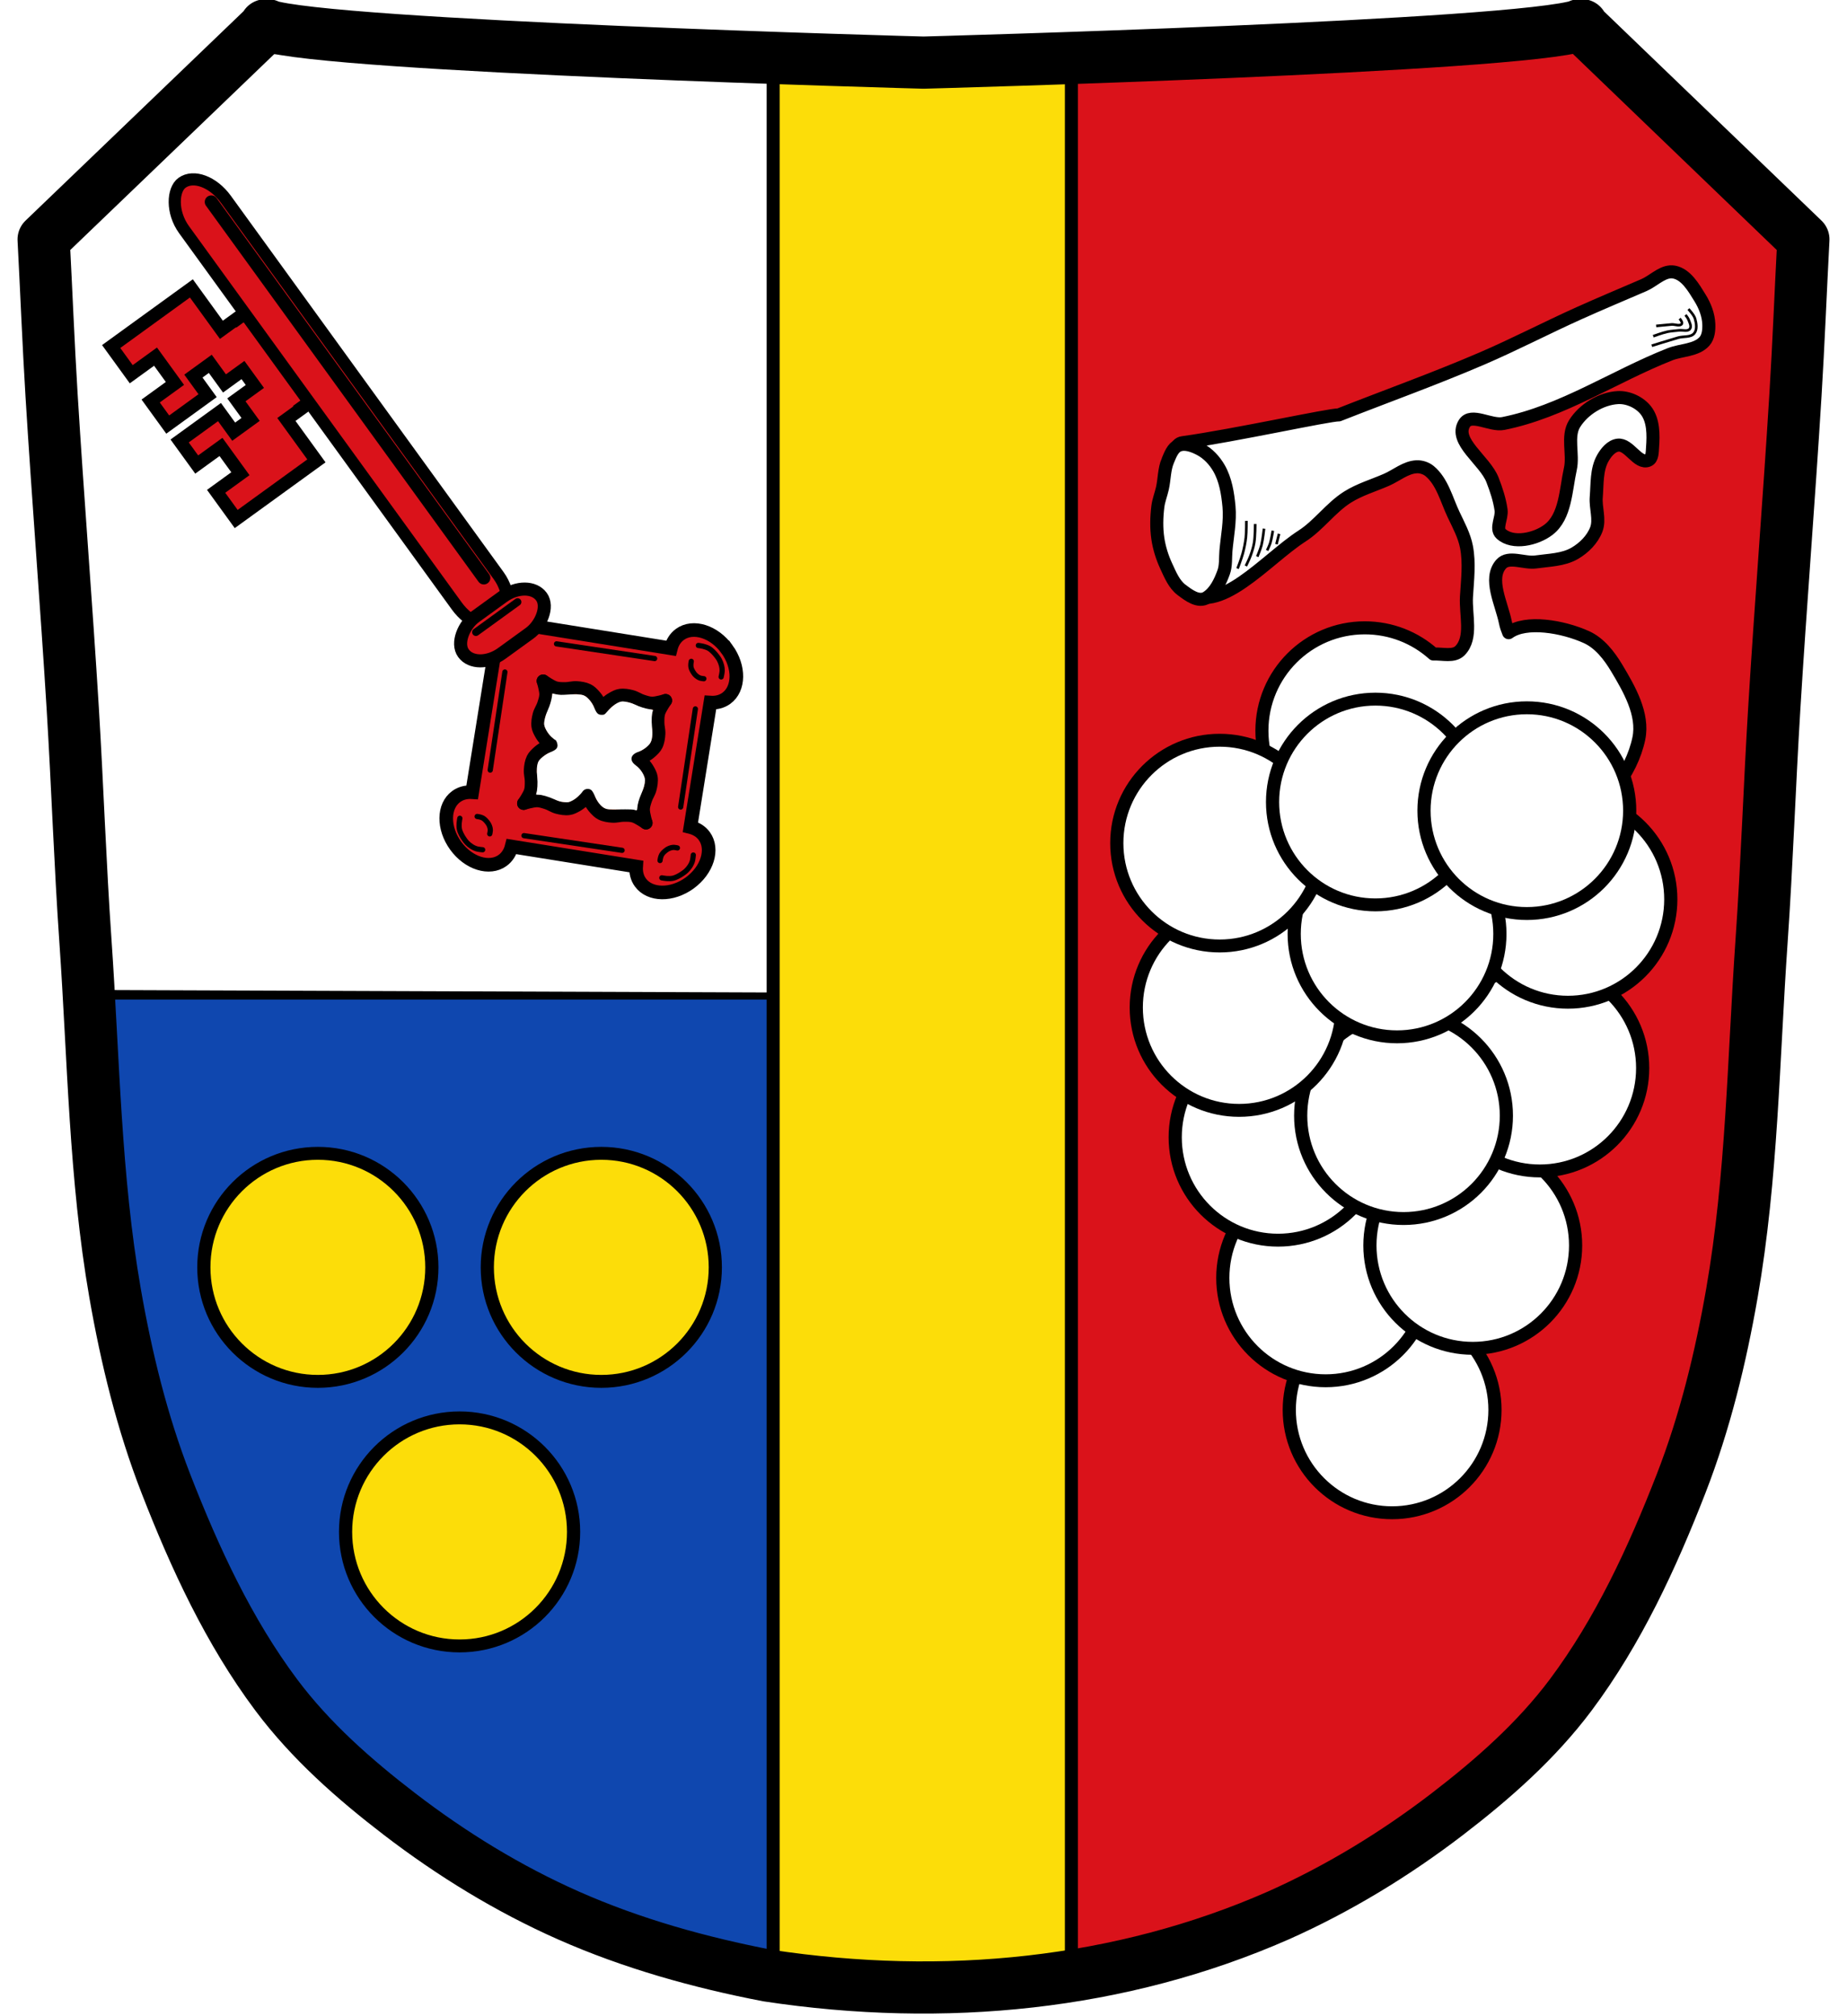 <?xml version="1.0" encoding="UTF-8" standalone="no"?>
<!-- Created with Inkscape (http://www.inkscape.org/) -->

<svg
   xmlns:dc="http://purl.org/dc/elements/1.1/"
   xmlns:cc="http://creativecommons.org/ns#"
   xmlns:rdf="http://www.w3.org/1999/02/22-rdf-syntax-ns#"
   xmlns:svg="http://www.w3.org/2000/svg"
   xmlns="http://www.w3.org/2000/svg"
   xmlns:sodipodi="http://sodipodi.sourceforge.net/DTD/sodipodi-0.dtd"
   xmlns:inkscape="http://www.inkscape.org/namespaces/inkscape"
   width="707.777"
   height="772.541"
   id="svg3151"
   version="1.1"
   inkscape:version="0.48.4 r9939"
   sodipodi:docname="Wappen von Aletshausen.svg">
  <defs
     id="defs3153">
    <inkscape:path-effect
       is_visible="true"
       id="path-effect3875"
       effect="spiro" />
    <inkscape:path-effect
       is_visible="true"
       id="path-effect3875-7"
       effect="spiro" />
    <inkscape:path-effect
       is_visible="true"
       id="path-effect3904"
       effect="spiro" />
    <filter
       inkscape:collect="always"
       id="filter5785"
       color-interpolation-filters="sRGB">
      <feGaussianBlur
         inkscape:collect="always"
         stdDeviation="0.472"
         id="feGaussianBlur5787" />
    </filter>
  </defs>
  <sodipodi:namedview
     id="base"
     pagecolor="#ffffff"
     bordercolor="#666666"
     borderopacity="1.0"
     inkscape:pageopacity="0.0"
     inkscape:pageshadow="2"
     inkscape:zoom="0.68391168"
     inkscape:cx="347.17186"
     inkscape:cy="386.01476"
     inkscape:document-units="px"
     inkscape:current-layer="layer1"
     showgrid="false"
     inkscape:window-width="1366"
     inkscape:window-height="745"
     inkscape:window-x="-8"
     inkscape:window-y="-8"
     inkscape:window-maximized="1"
     fit-margin-top="0"
     fit-margin-left="0"
     fit-margin-right="0"
     fit-margin-bottom="0"
     inkscape:snap-midpoints="true"
     inkscape:snap-smooth-nodes="true"
     inkscape:object-nodes="true" />
  <g
     inkscape:label="Ebene 1"
     inkscape:groupmode="layer"
     id="layer1"
     transform="translate(-18.159,-82.148)">
    <path
       style="fill:#da121a;fill-opacity:1;stroke:#000000;stroke-width:1px;stroke-linecap:butt;stroke-linejoin:miter;stroke-opacity:1"
       d="m 98.71,109.57 525.168,-17.766 85.344,82.094 -8.43,175.771 -10.047,170.801 -18.085,111.188 -30.141,72.339 -46.217,57.603 -77.028,52.245 -83.726,27.462 -81.716,4.019 L 274.794,828.581 213.172,803.798 153.56,763.61 108.013,712.035 77.871,632.998 56.438,531.857 49.74,416.65 37.683,204.321 z"
       id="path3067"
       inkscape:connector-curvature="0"
       sodipodi:nodetypes="cccccccccccccccccccc" />
    <path
       style="fill:#0f47af;fill-opacity:1;stroke:#000000;stroke-width:1px;stroke-linecap:butt;stroke-linejoin:miter;stroke-opacity:1"
       d="m 48.707,463.337 28.412,0.487 257.333,0.325 -9.741,375.852 -38.803,-8.93 -46.921,-10.878 L 193.203,795.679 170.635,775.059 136.378,750.544 106.505,703.948 92.38,680.569 72.897,622.608 62.182,571.953 56.5,543.866 52.116,478.112 49.518,463.175 z"
       id="path4246"
       inkscape:connector-curvature="0" />
    <path
       style="fill:none;stroke:#000000;stroke-width:5;stroke-linecap:butt;stroke-linejoin:round;stroke-miterlimit:4;stroke-opacity:1;stroke-dasharray:none"
       d="m 48.253,462.737 338.779,0"
       id="path4242"
       inkscape:connector-curvature="0" />
    <path
       style="fill:#ffffff;stroke:#000000;stroke-width:1px;stroke-linecap:butt;stroke-linejoin:miter;stroke-opacity:1"
       d="m 108.03,102.142 264.035,4.006 -12.935,358.164 -44.81,-1.299 -263.34,-0.974 c 0,0 -0.974,-53.902 -0.974,-55.525 0,-1.624 -7.144,-92.867 -7.144,-92.867 L 36.368,230.52 34.878,173.898 z"
       id="path4244"
       inkscape:connector-curvature="0"
       sodipodi:nodetypes="cccccscccc" />
    <rect
       style="fill:#fcdd09;fill-opacity:1;fill-rule:nonzero;stroke:#000000;stroke-width:5;stroke-linecap:round;stroke-linejoin:round;stroke-miterlimit:4;stroke-opacity:1;stroke-dasharray:none;stroke-dashoffset:0"
       id="rect3470"
       width="114.29"
       height="735.14"
       x="314.436"
       y="108.515" />
    <path
       style="fill:none;stroke:#000000;stroke-width:20;stroke-linecap:butt;stroke-linejoin:round;stroke-miterlimit:4;stroke-opacity:1;stroke-dasharray:none"
       d="M 605.719,9.656 C 582.487,17.839 353.906,24 353.906,24 c 0,0 -228.327,-6.147 -251.75,-14.312 -1.655,0.001 1.647,-0.002 0,0 L 16.719,91.75 c 1.041,19.849 1.82,39.722 3.031,59.562 2.447,40.073 5.678,80.115 8.125,120.188 1.817,29.76 2.81,59.568 4.875,89.312 3.123,44.979 3.61,90.362 11.344,134.781 4.324,24.836 10.361,49.568 19.5,73.062 11.034,28.365 24.054,56.563 42.281,80.938 13.142,17.574 29.928,32.367 47.344,45.719 19.939,15.286 41.651,28.612 64.625,38.781 24.301,10.757 50.247,18.008 76.344,23.031 67.74,10.266 135.409,3.457 195.719,-23.063 22.947,-10.229 44.717,-23.495 64.656,-38.781 17.415,-13.351 34.202,-28.145 47.344,-45.719 18.227,-24.374 31.247,-52.572 42.281,-80.938 9.139,-23.495 15.176,-48.258 19.5,-73.094 7.733,-44.419 8.221,-89.802 11.344,-134.781 2.065,-29.744 3.058,-59.552 4.875,-89.312 2.447,-40.073 5.678,-80.083 8.125,-120.156 1.211,-19.83 1.991,-39.692 3.031,-59.531 L 605.719,9.656 c -1.611,-0.002 1.616,0.002 0,0 z"
       transform="translate(18.159,82.148)"
       id="path3873"
       inkscape:connector-curvature="0"
       sodipodi:nodetypes="cccccssssssssccsssssssccc" />
    <path
       id="path4248-7"
       transform="matrix(0.991,0,0,0.971,844.121,129.848)"
       style="fill:#fcdd09;fill-opacity:1;fill-rule:nonzero;stroke:#000000;stroke-width:5.099;stroke-linecap:round;stroke-linejoin:round;stroke-miterlimit:4;stroke-dashoffset:0;stroke-opacity:1"
       d="m -611.668,555.497 c 0,24.854 -19.737,45.003 -44.084,45.003 -24.347,0 -44.084,-20.148 -44.084,-45.003 0,-24.854 19.737,-45.003 44.084,-45.003 24.347,0 44.084,20.148 44.084,45.003 z m 54.804,-104.419 c 0,24.854 -19.737,45.003 -44.084,45.003 -24.347,0 -44.084,-20.148 -44.084,-45.003 0,-24.854 19.737,-45.003 44.084,-45.003 24.347,0 44.084,20.148 44.084,45.003 z m -109.608,0 c 0,24.854 -19.737,45.003 -44.084,45.003 -24.347,0 -44.084,-20.148 -44.084,-45.003 0,-24.854 19.737,-45.003 44.084,-45.003 24.347,0 44.084,20.148 44.084,45.003 z" />
    <path
       inkscape:connector-curvature="0"
       style="fill:#da121a;fill-opacity:1;stroke:#000000;stroke-width:5.218;stroke-miterlimit:4;stroke-opacity:1;stroke-dasharray:none"
       d="m 296.72,330.921 c -4.904,-6.766 -12.972,-9.302 -18.005,-5.654 -1.767,1.281 -2.92,3.152 -3.468,5.335 L 209.639,320.066 199.107,385.756 c -2.229,-0.148 -4.361,0.368 -6.117,1.641 -5.034,3.648 -5.116,12.091 -0.212,18.857 4.904,6.766 12.94,9.297 17.973,5.649 1.764,-1.279 2.918,-3.156 3.468,-5.335 l 47.717,7.648 c -0.148,2.229 0.336,4.357 1.609,6.112 3.648,5.034 12.104,5.135 18.871,0.231 6.766,-4.904 9.284,-12.958 5.635,-17.992 -1.277,-1.763 -3.146,-2.899 -5.321,-3.45 l 7.648,-47.717 c 2.227,0.147 4.345,-0.356 6.099,-1.627 5.034,-3.648 5.148,-12.086 0.244,-18.852 z"
       id="rect3962" />
    <path
       style="fill:#da121a;fill-opacity:1;stroke:#000000;stroke-width:5;stroke-linecap:round;stroke-miterlimit:4;stroke-opacity:1;stroke-dasharray:none"
       d="m 114.925,200.125 -5.678,4.115 -0.107,-0.148 -6.14,4.45 -11.501,-15.869 -30.739,22.278 7.694,10.616 9.303,-6.742 7.44,10.265 -9.303,6.742 6.541,9.026 15.277,-11.072 -5.442,-7.509 6.473,-4.692 5.442,7.509 7.084,-5.134 4.558,6.288 -7.084,5.134 5.442,7.509 -6.473,4.692 -5.442,-7.509 -15.277,11.072 6.541,9.026 9.303,-6.742 7.44,10.265 -9.303,6.742 7.694,10.616 30.739,-22.278 -11.501,-15.869 6.14,-4.45 -0.134,-0.185 5.678,-4.115 -24.664,-34.031 z"
       id="rect4140"
       inkscape:connector-curvature="0" />
    <rect
       rx="14.981"
       style="fill:#da121a;fill-opacity:1;stroke:#000000;stroke-width:4.656;stroke-miterlimit:4;stroke-opacity:1;stroke-dasharray:none"
       id="rect3954"
       width="208.028"
       height="19.811"
       x="174.776"
       y="8.225"
       ry="14.981"
       transform="matrix(0.587,0.81,-0.81,0.587,0,0)" />
    <rect
       rx="11.865"
       style="fill:#da121a;fill-opacity:1;stroke:#000000;stroke-width:5;stroke-miterlimit:4;stroke-opacity:1;stroke-dasharray:none"
       id="rect3956"
       width="17.345"
       height="36.905"
       x="375.297"
       y="-0.322"
       ry="11.865"
       transform="matrix(0.587,0.81,-0.81,0.587,0,0)" />
    <path
       style="fill:#c73e12;fill-opacity:1;stroke:#000000;stroke-width:1px;stroke-linecap:butt;stroke-linejoin:miter;stroke-opacity:1"
       d="m 269.892,351.494 -4.305,-0.491 -3.014,-1.201 -5.298,-1.238 -3.71,1.109 -3.207,1.647 -1.581,1.71 -1.218,-2.615 -2.106,-1.972 -2.394,-2.214 -4.729,-0.297 -3.292,0.129 -3.251,-0.126 -3.8,-1.195 -0.585,4.486 -1.565,4.068 -1.267,2.611 -0.544,4.231 1.318,3.22 3.561,3.512 -0.89,1.886 -2.891,1.305 -2.428,2.099 -1.175,3.673 -0.202,4.547 0.007,4.057 -1.828,4.484 2.639,0.683 3.601,-0.014 4.566,1.317 3.343,1.188 3.634,0.187 c 0,0 2.059,-1.83 2.502,-2.152 0.444,-0.322 3.329,-2.413 3.329,-2.413 l 1.749,2.569 2.992,2.571 4.142,1.512 5.971,0.299 3.647,0.517 3.491,1.081 -0.121,-3.749 1.965,-6.163 0.713,-4.466 -1.002,-3.562 -2.178,-3.161 -1.744,-1.783 4.095,-2.291 3.609,-4.985 0.138,-6.193 1.028,-8.079 z"
       id="path4295"
       inkscape:connector-curvature="0" />
    <path
       style="fill:#c73e12;fill-opacity:1;stroke:#000000;stroke-width:5;stroke-linecap:round;stroke-linejoin:miter;stroke-miterlimit:4;stroke-opacity:1;stroke-dasharray:none"
       d="m 273.202,350.618 c 0,0 -3.423,1.049 -5.184,1.023 -1.308,-0.02 -2.581,-0.471 -3.824,-0.875 -1.364,-0.443 -2.569,-1.332 -3.959,-1.689 -1.435,-0.368 -2.955,-0.65 -4.422,-0.441 -1.004,0.143 -1.936,0.644 -2.824,1.135 -0.861,0.476 -1.67,1.062 -2.391,1.733 -0.743,0.691 -1.957,2.33 -1.957,2.33"
       id="path4022"
       inkscape:connector-curvature="0"
       sodipodi:nodetypes="caaaaaac" />
    <path
       style="fill:#c73e12;fill-opacity:1;stroke:#000000;stroke-width:5;stroke-linecap:round;stroke-linejoin:miter;stroke-miterlimit:4;stroke-opacity:1;stroke-dasharray:none"
       d="m 273.202,350.618 c 0,0 -2.062,2.926 -2.585,4.608 -0.388,1.249 -0.356,2.599 -0.359,3.907 -0.004,1.435 0.466,2.856 0.373,4.288 -0.096,1.478 -0.302,3.011 -0.957,4.34 -0.448,0.91 -1.215,1.639 -1.957,2.33 -0.72,0.671 -1.529,1.257 -2.391,1.733 -0.888,0.49 -2.824,1.135 -2.824,1.135"
       id="path4022-4"
       inkscape:connector-curvature="0"
       sodipodi:nodetypes="caaaaaac" />
    <path
       style="fill:#c73e12;fill-opacity:1;stroke:#000000;stroke-width:5;stroke-linecap:round;stroke-linejoin:miter;stroke-miterlimit:4;stroke-opacity:1;stroke-dasharray:none"
       d="m 226.301,343.133 c 0,0 1.049,3.423 1.023,5.184 -0.02,1.308 -0.471,2.581 -0.875,3.824 -0.443,1.364 -1.332,2.569 -1.689,3.959 -0.368,1.435 -0.65,2.955 -0.441,4.422 0.143,1.004 0.644,1.936 1.135,2.824 0.476,0.861 1.062,1.67 1.733,2.391 0.691,0.743 2.33,1.957 2.33,1.957"
       id="path4022-9"
       inkscape:connector-curvature="0"
       sodipodi:nodetypes="caaaaaac" />
    <path
       style="fill:#c73e12;fill-opacity:1;stroke:#000000;stroke-width:5;stroke-linecap:round;stroke-linejoin:miter;stroke-miterlimit:4;stroke-opacity:1;stroke-dasharray:none"
       d="m 226.301,343.133 c 0,0 2.926,2.062 4.608,2.585 1.249,0.388 2.599,0.356 3.907,0.359 1.435,0.004 2.856,-0.466 4.288,-0.373 1.478,0.096 3.011,0.302 4.34,0.957 0.91,0.448 1.639,1.215 2.33,1.957 0.671,0.72 1.257,1.529 1.733,2.391 0.49,0.888 1.135,2.824 1.135,2.824"
       id="path4022-4-4"
       inkscape:connector-curvature="0"
       sodipodi:nodetypes="caaaaaac" />
    <path
       style="fill:#c73e12;fill-opacity:1;stroke:#000000;stroke-width:5;stroke-linecap:round;stroke-linejoin:miter;stroke-miterlimit:4;stroke-opacity:1;stroke-dasharray:none"
       d="m 218.816,390.034 c 0,0 3.423,-1.049 5.184,-1.023 1.308,0.02 2.581,0.471 3.824,0.875 1.364,0.443 2.569,1.332 3.959,1.689 1.435,0.368 2.955,0.65 4.422,0.441 1.004,-0.143 1.936,-0.644 2.824,-1.135 0.861,-0.476 1.67,-1.062 2.391,-1.733 0.742,-0.691 1.957,-2.33 1.957,-2.33"
       id="path4022-8"
       inkscape:connector-curvature="0"
       sodipodi:nodetypes="caaaaaac" />
    <path
       style="fill:#c73e12;fill-opacity:1;stroke:#000000;stroke-width:5;stroke-linecap:round;stroke-linejoin:miter;stroke-miterlimit:4;stroke-opacity:1;stroke-dasharray:none"
       d="m 218.816,390.034 c 0,0 2.062,-2.926 2.585,-4.608 0.388,-1.249 0.356,-2.599 0.359,-3.907 0.004,-1.435 -0.466,-2.856 -0.373,-4.288 0.096,-1.478 0.302,-3.011 0.957,-4.34 0.448,-0.91 1.215,-1.639 1.957,-2.33 0.72,-0.671 1.529,-1.257 2.391,-1.733 0.888,-0.49 2.824,-1.135 2.824,-1.135"
       id="path4022-4-8"
       inkscape:connector-curvature="0"
       sodipodi:nodetypes="caaaaaac" />
    <path
       style="fill:#c73e12;fill-opacity:1;stroke:#000000;stroke-width:5;stroke-linecap:round;stroke-linejoin:miter;stroke-miterlimit:4;stroke-opacity:1;stroke-dasharray:none"
       d="m 265.717,397.519 c 0,0 -1.049,-3.423 -1.023,-5.184 0.02,-1.308 0.471,-2.581 0.875,-3.824 0.443,-1.364 1.332,-2.569 1.689,-3.959 0.368,-1.435 0.65,-2.955 0.441,-4.422 -0.143,-1.004 -0.644,-1.936 -1.135,-2.824 -0.476,-0.861 -1.062,-1.67 -1.733,-2.391 -0.691,-0.743 -2.33,-1.957 -2.33,-1.957"
       id="path4022-9-4"
       inkscape:connector-curvature="0"
       sodipodi:nodetypes="caaaaaac" />
    <path
       style="fill:#c73e12;fill-opacity:1;stroke:#000000;stroke-width:5;stroke-linecap:round;stroke-linejoin:miter;stroke-miterlimit:4;stroke-opacity:1;stroke-dasharray:none"
       d="m 265.717,397.519 c 0,0 -2.926,-2.062 -4.608,-2.585 -1.249,-0.388 -2.599,-0.356 -3.907,-0.359 -1.435,-0.004 -2.856,0.466 -4.288,0.373 -1.478,-0.096 -3.011,-0.302 -4.34,-0.957 -0.91,-0.448 -1.639,-1.215 -2.33,-1.957 -0.671,-0.72 -1.257,-1.529 -1.733,-2.391 -0.49,-0.888 -1.135,-2.824 -1.135,-2.824"
       id="path4022-4-4-5"
       inkscape:connector-curvature="0"
       sodipodi:nodetypes="caaaaaac" />
    <path
       style="fill:#ee1a08;fill-opacity:1;stroke:#000000;stroke-width:5;stroke-linecap:round;stroke-linejoin:miter;stroke-miterlimit:4;stroke-opacity:1;stroke-dasharray:none"
       d="M 99.119,159.531 203.561,303.637"
       id="path4297"
       inkscape:connector-curvature="0" />
    <path
       style="fill:none;stroke:#000000;stroke-width:3.973;stroke-linecap:round;stroke-linejoin:miter;stroke-miterlimit:4;stroke-opacity:1;stroke-dasharray:none;filter:url(#filter5785)"
       d="m -386.352,293.123 0,26.974"
       id="path5735"
       inkscape:connector-curvature="0"
       transform="matrix(0.429,0.592,-0.592,0.429,555.772,415.834)" />
    <path
       style="fill:none;stroke:#000000;stroke-width:2;stroke-linecap:round;stroke-linejoin:miter;stroke-miterlimit:4;stroke-opacity:1;stroke-dasharray:none"
       d="m 211.637,339.682 -5.626,37.596"
       id="path5791"
       inkscape:connector-curvature="0" />
    <path
       style="fill:none;stroke:#000000;stroke-width:2;stroke-linecap:round;stroke-linejoin:miter;stroke-miterlimit:4;stroke-opacity:1;stroke-dasharray:none"
       d="M 284.622,353.833 278.997,391.429"
       id="path5791-7"
       inkscape:connector-curvature="0" />
    <path
       style="fill:none;stroke:#000000;stroke-width:2;stroke-linecap:round;stroke-linejoin:miter;stroke-miterlimit:4;stroke-opacity:1;stroke-dasharray:none"
       d="m 269.018,334.526 -37.596,-5.626"
       id="path5791-1"
       inkscape:connector-curvature="0" />
    <path
       style="fill:none;stroke:#000000;stroke-width:2;stroke-linecap:round;stroke-linejoin:miter;stroke-miterlimit:4;stroke-opacity:1;stroke-dasharray:none"
       d="m 256.541,408.026 -37.596,-5.626"
       id="path5791-1-1"
       inkscape:connector-curvature="0" />
    <path
       style="fill:none;stroke:#000000;stroke-width:2;stroke-linecap:round;stroke-linejoin:miter;stroke-miterlimit:4;stroke-opacity:1;stroke-dasharray:none"
       d="m 283.834,409.827 c 0,0 -0.135,1.614 -0.37,2.383 -0.195,0.638 -0.494,1.249 -0.851,1.813 -0.425,0.671 -0.946,1.286 -1.516,1.839 -0.404,0.392 -0.871,0.717 -1.336,1.035 -0.604,0.413 -1.224,0.811 -1.883,1.127 -0.619,0.297 -1.258,0.581 -1.931,0.716 -0.761,0.152 -1.552,0.131 -2.327,0.091 -0.621,-0.032 -1.845,-0.264 -1.845,-0.264"
       id="path5867"
       inkscape:connector-curvature="0"
       sodipodi:nodetypes="caaaaaaac" />
    <path
       style="fill:none;stroke:#000000;stroke-width:2;stroke-linecap:round;stroke-linejoin:miter;stroke-miterlimit:4;stroke-opacity:1;stroke-dasharray:none"
       d="m 277.746,407.109 c 0,0 -0.87,-0.206 -1.314,-0.215 -0.369,-0.007 -0.74,0.045 -1.098,0.135 -0.425,0.107 -0.837,0.275 -1.226,0.479 -0.275,0.145 -0.526,0.334 -0.773,0.523 -0.32,0.246 -0.636,0.503 -0.915,0.795 -0.262,0.274 -0.521,0.56 -0.708,0.89 -0.211,0.373 -0.336,0.792 -0.448,1.206 -0.09,0.331 -0.179,1.014 -0.179,1.014"
       id="path5867-5"
       inkscape:connector-curvature="0"
       sodipodi:nodetypes="caaaaaaac" />
    <path
       style="fill:none;stroke:#000000;stroke-width:2;stroke-linecap:round;stroke-linejoin:miter;stroke-miterlimit:4;stroke-opacity:1;stroke-dasharray:none"
       d="m 203.112,407.808 c 0,0 -1.614,-0.135 -2.383,-0.37 -0.638,-0.195 -1.249,-0.494 -1.813,-0.851 -0.671,-0.425 -1.286,-0.946 -1.839,-1.516 -0.392,-0.404 -0.717,-0.871 -1.035,-1.336 -0.413,-0.604 -0.811,-1.224 -1.127,-1.883 -0.297,-0.619 -0.581,-1.258 -0.716,-1.931 -0.152,-0.761 -0.131,-1.552 -0.091,-2.327 0.032,-0.621 0.264,-1.845 0.264,-1.845"
       id="path5867-7"
       inkscape:connector-curvature="0"
       sodipodi:nodetypes="caaaaaaac" />
    <path
       style="fill:none;stroke:#000000;stroke-width:2;stroke-linecap:round;stroke-linejoin:miter;stroke-miterlimit:4;stroke-opacity:1;stroke-dasharray:none"
       d="m 205.831,401.72 c 0,0 0.206,-0.87 0.215,-1.314 0.007,-0.369 -0.045,-0.74 -0.135,-1.098 -0.107,-0.425 -0.275,-0.837 -0.479,-1.226 -0.145,-0.275 -0.334,-0.526 -0.523,-0.773 -0.246,-0.32 -0.503,-0.636 -0.795,-0.915 -0.274,-0.262 -0.56,-0.521 -0.89,-0.708 -0.373,-0.211 -0.792,-0.336 -1.206,-0.448 -0.331,-0.09 -1.014,-0.179 -1.014,-0.179"
       id="path5867-5-6"
       inkscape:connector-curvature="0"
       sodipodi:nodetypes="caaaaaaac" />
    <path
       style="fill:none;stroke:#000000;stroke-width:2;stroke-linecap:round;stroke-linejoin:miter;stroke-miterlimit:4;stroke-opacity:1;stroke-dasharray:none"
       d="m 294.508,341.568 c 0,0 0.374,-1.576 0.39,-2.38 0.013,-0.667 -0.081,-1.341 -0.244,-1.988 -0.195,-0.77 -0.498,-1.516 -0.868,-2.22 -0.262,-0.499 -0.604,-0.953 -0.947,-1.399 -0.446,-0.58 -0.91,-1.151 -1.439,-1.657 -0.496,-0.475 -1.014,-0.944 -1.612,-1.281 -0.676,-0.381 -1.434,-0.608 -2.183,-0.811 -0.6,-0.163 -1.836,-0.323 -1.836,-0.323"
       id="path5867-7-4"
       inkscape:connector-curvature="0"
       sodipodi:nodetypes="caaaaaaac" />
    <path
       style="fill:none;stroke:#000000;stroke-width:2;stroke-linecap:round;stroke-linejoin:miter;stroke-miterlimit:4;stroke-opacity:1;stroke-dasharray:none"
       d="m 287.876,342.257 c 0,0 -0.891,-0.075 -1.316,-0.204 -0.353,-0.108 -0.69,-0.273 -1.001,-0.47 -0.371,-0.235 -0.71,-0.522 -1.016,-0.837 -0.217,-0.223 -0.396,-0.481 -0.572,-0.738 -0.228,-0.334 -0.448,-0.676 -0.622,-1.04 -0.164,-0.342 -0.321,-0.695 -0.395,-1.066 -0.084,-0.42 -0.072,-0.857 -0.05,-1.285 0.018,-0.343 0.146,-1.019 0.146,-1.019"
       id="path5867-5-6-2"
       inkscape:connector-curvature="0"
       sodipodi:nodetypes="caaaaaaac" />
    <path
       style="fill:#ffffff;fill-opacity:1;fill-rule:nonzero;stroke:none"
       d="m 261.193,392.502 c -0.369,-0.117 -1.928,-0.193 -3.464,-0.171 -6.49,0.096 -6.797,0.078 -7.908,-0.46 -1.386,-0.671 -2.813,-2.458 -3.705,-4.64 -0.399,-0.976 -0.975,-1.963 -1.31,-2.244 -0.993,-0.833 -2.628,-0.601 -3.383,0.481 -0.917,1.315 -2.61,2.82 -3.92,3.484 -1.361,0.691 -1.551,0.728 -3.113,0.61 -1.29,-0.098 -2.119,-0.331 -3.686,-1.036 -2.42,-1.089 -4.899,-1.808 -6.239,-1.808 -0.836,0 -0.957,-0.056 -0.83,-0.387 0.474,-1.236 0.636,-4.024 0.378,-6.513 -0.267,-2.569 -0.154,-4.252 0.375,-5.627 0.431,-1.121 2.772,-2.997 4.714,-3.78 2.029,-0.818 2.702,-1.47 2.702,-2.62 0,-0.803 -0.542,-2.082 -0.882,-2.082 -0.11,0 -0.747,-0.5 -1.416,-1.112 -1.476,-1.349 -2.844,-3.79 -2.839,-5.067 0.005,-1.31 0.556,-3.358 1.403,-5.219 0.801,-1.761 1.375,-3.669 1.617,-5.378 l 0.144,-1.02 1.49,0.315 c 1.116,0.236 2.106,0.271 3.948,0.137 3.377,-0.246 5.416,-0.166 6.526,0.255 1.436,0.544 3.21,2.599 4.077,4.723 0.898,2.199 1.475,2.756 2.86,2.756 0.955,0 1.103,-0.081 1.943,-1.054 2.243,-2.599 4.486,-4.09 6.141,-4.083 1.203,0.005 3.463,0.592 4.709,1.224 1.534,0.777 4.114,1.587 5.664,1.778 1.034,0.127 1.275,0.23 1.172,0.499 -0.469,1.221 -0.61,3.681 -0.357,6.214 0.321,3.209 0.091,5.102 -0.776,6.413 -0.771,1.165 -2.856,2.663 -4.461,3.205 -3.083,1.041 -3.504,3.357 -0.943,5.195 1.888,1.356 3.507,3.986 3.501,5.689 -0.005,1.34 -0.488,3.113 -1.418,5.204 -0.876,1.97 -1.44,3.962 -1.534,5.419 -0.065,1.003 -0.119,1.035 -1.179,0.7 z"
       id="path11061"
       inkscape:connector-curvature="0" />
    <path
       style="fill:#ffffff;fill-opacity:1;fill-rule:nonzero;stroke:#000000;stroke-width:5;stroke-linecap:round;stroke-linejoin:round;stroke-miterlimit:4;stroke-opacity:1;stroke-dasharray:none;stroke-dashoffset:0"
       d="m 658.164,186.345 c -3.512,0.275 -6.688,3.62 -10.07,5.077 -8.297,3.576 -16.64,7.068 -24.879,10.775 -12.514,5.63 -24.683,11.985 -37.29,17.404 -18.009,7.741 -36.485,14.366 -54.723,21.551 -3.665,-0.103 -39.834,7.878 -59.885,10.662 -6.022,0.836 -0.285,15.091 1.015,22.481 0.803,4.562 3.921,8.659 4.147,13.286 0.347,7.12 -9.93,16.501 -4.344,20.93 12.96,10.275 31.057,-11.976 44.963,-20.93 6.426,-4.138 10.971,-10.84 17.432,-14.922 4.602,-2.907 9.933,-4.451 14.922,-6.629 3.858,-1.684 7.388,-4.818 11.593,-4.993 1.746,-0.073 3.622,0.545 4.965,1.664 4.845,4.038 6.443,10.884 9.139,16.586 1.908,4.036 4.12,8.056 4.965,12.44 1.202,6.241 0.379,12.724 0,19.068 -0.415,6.946 2.405,15.752 -2.482,20.704 -2.412,2.444 -6.568,1.142 -10.183,1.298 -6.975,-6.244 -16.191,-10.042 -26.289,-10.042 -21.773,0 -39.434,17.661 -39.434,39.434 0,21.773 17.661,39.406 39.434,39.406 21.773,0 45.905,-27.716 51.13,-6.579 7.034,28.459 -7.615,-14.009 -7.621,-14.272 2.481,19.389 22.619,17.883 34.992,15.041 13.163,-3.024 23.772,-17.416 26.51,-30.641 1.914,-9.246 -3.652,-18.92 -8.506,-27.018 -2.83,-4.722 -6.543,-9.524 -11.556,-11.801 -9.068,-4.121 -23.289,-6.537 -29.832,-1.707 -0.522,-1.272 -0.976,-2.569 -1.241,-3.893 -1.471,-7.336 -6.582,-16.73 -1.664,-22.369 2.912,-3.339 8.899,-0.226 13.286,-0.846 5.045,-0.714 10.515,-0.743 14.922,-3.3 3.553,-2.062 6.783,-5.279 8.265,-9.111 1.495,-3.866 -0.342,-8.309 0,-12.44 0.416,-5.025 0.033,-10.53 2.51,-14.922 1.252,-2.219 3.254,-4.681 5.783,-4.993 4.293,-0.528 7.625,7.466 11.622,5.811 1.615,-0.669 1.536,-3.222 1.664,-4.965 0.35,-4.757 0.401,-10.325 -2.51,-14.104 -2.415,-3.134 -6.825,-5.178 -10.775,-4.965 -6.436,0.348 -13.12,4.477 -16.558,9.929 -3.11,4.931 -0.398,11.742 -1.664,17.432 -1.785,8.02 -1.798,18.183 -8.293,23.215 -4.825,3.739 -13.743,5.752 -18.25,1.636 -2.245,-2.05 0.422,-6.101 0,-9.111 -0.558,-3.985 -1.842,-7.843 -3.3,-11.593 -2.912,-7.486 -14.998,-14.746 -10.775,-21.579 2.615,-4.231 10.044,0.973 14.922,0 22.597,-4.508 42.404,-18.047 63.834,-26.515 4.392,-1.735 10.114,-1.441 13.258,-4.965 1.517,-1.7 1.752,-4.352 1.664,-6.629 -0.134,-3.493 -1.491,-6.984 -3.328,-9.957 -2.465,-3.989 -5.352,-9.07 -9.957,-9.957 -0.517,-0.1 -1.021,-0.124 -1.523,-0.085 z m -78.524,192.868 c -1.172,47.198 3.539,68.6 0.614,22.592 -0.31,33.955 4.561,30.689 -0.614,-22.592 z"
       id="path4248-4-14"
       inkscape:connector-curvature="0"
       sodipodi:nodetypes="cssscssssssssssssscsssscaaaacsssssssssssssssssssssssssscccc" />
    <path
       sodipodi:type="arc"
       style="fill:#ffffff;fill-opacity:1;fill-rule:nonzero;stroke:#000000;stroke-width:5.649;stroke-linecap:round;stroke-linejoin:round;stroke-miterlimit:4;stroke-opacity:1;stroke-dasharray:none;stroke-dashoffset:0"
       id="path4248-4"
       sodipodi:cx="-655.75171"
       sodipodi:cy="555.49707"
       sodipodi:rx="44.084148"
       sodipodi:ry="45.002567"
       d="m -611.668,555.497 c 0,24.854 -19.737,45.003 -44.084,45.003 -24.347,0 -44.084,-20.148 -44.084,-45.003 0,-24.854 19.737,-45.003 44.084,-45.003 24.347,0 44.084,20.148 44.084,45.003 z"
       transform="matrix(0.894,0,0,0.876,1137.867,135.857)" />
    <path
       sodipodi:type="arc"
       style="fill:#ffffff;fill-opacity:1;fill-rule:nonzero;stroke:#000000;stroke-width:5.649;stroke-linecap:round;stroke-linejoin:round;stroke-miterlimit:4;stroke-opacity:1;stroke-dasharray:none;stroke-dashoffset:0"
       id="path4248-4-0"
       sodipodi:cx="-655.75171"
       sodipodi:cy="555.49707"
       sodipodi:rx="44.084148"
       sodipodi:ry="45.002567"
       d="m -611.668,555.497 c 0,24.854 -19.737,45.003 -44.084,45.003 -24.347,0 -44.084,-20.148 -44.084,-45.003 0,-24.854 19.737,-45.003 44.084,-45.003 24.347,0 44.084,20.148 44.084,45.003 z"
       transform="matrix(0.894,0,0,0.876,1112.395,85.274)" />
    <path
       sodipodi:type="arc"
       style="fill:#ffffff;fill-opacity:1;fill-rule:nonzero;stroke:#000000;stroke-width:5.649;stroke-linecap:round;stroke-linejoin:round;stroke-miterlimit:4;stroke-opacity:1;stroke-dasharray:none;stroke-dashoffset:0"
       id="path4248-4-9"
       sodipodi:cx="-655.75171"
       sodipodi:cy="555.49707"
       sodipodi:rx="44.084148"
       sodipodi:ry="45.002567"
       d="m -611.668,555.497 c 0,24.854 -19.737,45.003 -44.084,45.003 -24.347,0 -44.084,-20.148 -44.084,-45.003 0,-24.854 19.737,-45.003 44.084,-45.003 24.347,0 44.084,20.148 44.084,45.003 z"
       transform="matrix(0.894,0,0,0.876,1168.767,72.839)" />
    <path
       sodipodi:type="arc"
       style="fill:#ffffff;fill-opacity:1;fill-rule:nonzero;stroke:#000000;stroke-width:5.649;stroke-linecap:round;stroke-linejoin:round;stroke-miterlimit:4;stroke-opacity:1;stroke-dasharray:none;stroke-dashoffset:0"
       id="path4248-4-4"
       sodipodi:cx="-655.75171"
       sodipodi:cy="555.49707"
       sodipodi:rx="44.084148"
       sodipodi:ry="45.002567"
       d="m -611.668,555.497 c 0,24.854 -19.737,45.003 -44.084,45.003 -24.347,0 -44.084,-20.148 -44.084,-45.003 0,-24.854 19.737,-45.003 44.084,-45.003 24.347,0 44.084,20.148 44.084,45.003 z"
       transform="matrix(0.894,0,0,0.876,1094.157,31.389)" />
    <path
       sodipodi:type="arc"
       style="fill:#ffffff;fill-opacity:1;fill-rule:nonzero;stroke:#000000;stroke-width:5.649;stroke-linecap:round;stroke-linejoin:round;stroke-miterlimit:4;stroke-opacity:1;stroke-dasharray:none;stroke-dashoffset:0"
       id="path4248-4-8"
       sodipodi:cx="-655.75171"
       sodipodi:cy="555.49707"
       sodipodi:rx="44.084148"
       sodipodi:ry="45.002567"
       d="m -611.668,555.497 c 0,24.854 -19.737,45.003 -44.084,45.003 -24.347,0 -44.084,-20.148 -44.084,-45.003 0,-24.854 19.737,-45.003 44.084,-45.003 24.347,0 44.084,20.148 44.084,45.003 z"
       transform="matrix(0.894,0,0,0.876,1194.467,4.861)" />
    <path
       sodipodi:type="arc"
       style="fill:#ffffff;fill-opacity:1;fill-rule:nonzero;stroke:#000000;stroke-width:5.649;stroke-linecap:round;stroke-linejoin:round;stroke-miterlimit:4;stroke-opacity:1;stroke-dasharray:none;stroke-dashoffset:0"
       id="path4248-4-82"
       sodipodi:cx="-655.75171"
       sodipodi:cy="555.49707"
       sodipodi:rx="44.084148"
       sodipodi:ry="45.002567"
       d="m -611.668,555.497 c 0,24.854 -19.737,45.003 -44.084,45.003 -24.347,0 -44.084,-20.148 -44.084,-45.003 0,-24.854 19.737,-45.003 44.084,-45.003 24.347,0 44.084,20.148 44.084,45.003 z"
       transform="matrix(0.894,0,0,0.876,1142.239,23.099)" />
    <path
       sodipodi:type="arc"
       style="fill:#ffffff;fill-opacity:1;fill-rule:nonzero;stroke:#000000;stroke-width:5.649;stroke-linecap:round;stroke-linejoin:round;stroke-miterlimit:4;stroke-opacity:1;stroke-dasharray:none;stroke-dashoffset:0"
       id="path4248-4-45"
       sodipodi:cx="-655.75171"
       sodipodi:cy="555.49707"
       sodipodi:rx="44.084148"
       sodipodi:ry="45.002567"
       d="m -611.668,555.497 c 0,24.854 -19.737,45.003 -44.084,45.003 -24.347,0 -44.084,-20.148 -44.084,-45.003 0,-24.854 19.737,-45.003 44.084,-45.003 24.347,0 44.084,20.148 44.084,45.003 z"
       transform="matrix(0.894,0,0,0.876,1079.235,-18.351)" />
    <path
       sodipodi:type="arc"
       style="fill:#ffffff;fill-opacity:1;fill-rule:nonzero;stroke:#000000;stroke-width:5.649;stroke-linecap:round;stroke-linejoin:round;stroke-miterlimit:4;stroke-opacity:1;stroke-dasharray:none;stroke-dashoffset:0"
       id="path4248-4-5"
       sodipodi:cx="-655.75171"
       sodipodi:cy="555.49707"
       sodipodi:rx="44.084148"
       sodipodi:ry="45.002567"
       d="m -611.668,555.497 c 0,24.854 -19.737,45.003 -44.084,45.003 -24.347,0 -44.084,-20.148 -44.084,-45.003 0,-24.854 19.737,-45.003 44.084,-45.003 24.347,0 44.084,20.148 44.084,45.003 z"
       transform="matrix(0.894,0,0,0.876,1205.244,-59.801)" />
    <path
       sodipodi:type="arc"
       style="fill:#ffffff;fill-opacity:1;fill-rule:nonzero;stroke:#000000;stroke-width:5.649;stroke-linecap:round;stroke-linejoin:round;stroke-miterlimit:4;stroke-opacity:1;stroke-dasharray:none;stroke-dashoffset:0"
       id="path4248-4-1"
       sodipodi:cx="-655.75171"
       sodipodi:cy="555.49707"
       sodipodi:rx="44.084148"
       sodipodi:ry="45.002567"
       d="m -611.668,555.497 c 0,24.854 -19.737,45.003 -44.084,45.003 -24.347,0 -44.084,-20.148 -44.084,-45.003 0,-24.854 19.737,-45.003 44.084,-45.003 24.347,0 44.084,20.148 44.084,45.003 z"
       transform="matrix(0.894,0,0,0.876,1139.752,-46.537)" />
    <path
       sodipodi:type="arc"
       style="fill:#ffffff;fill-opacity:1;fill-rule:nonzero;stroke:#000000;stroke-width:5.649;stroke-linecap:round;stroke-linejoin:round;stroke-miterlimit:4;stroke-opacity:1;stroke-dasharray:none;stroke-dashoffset:0"
       id="path4248-4-7"
       sodipodi:cx="-655.75171"
       sodipodi:cy="555.49707"
       sodipodi:rx="44.084148"
       sodipodi:ry="45.002567"
       d="m -611.668,555.497 c 0,24.854 -19.737,45.003 -44.084,45.003 -24.347,0 -44.084,-20.148 -44.084,-45.003 0,-24.854 19.737,-45.003 44.084,-45.003 24.347,0 44.084,20.148 44.084,45.003 z"
       transform="matrix(0.894,0,0,0.876,1071.774,-81.355)" />
    <path
       sodipodi:type="arc"
       style="fill:#ffffff;fill-opacity:1;fill-rule:nonzero;stroke:#000000;stroke-width:5.649;stroke-linecap:round;stroke-linejoin:round;stroke-miterlimit:4;stroke-opacity:1;stroke-dasharray:none;stroke-dashoffset:0"
       id="path4248-4-11"
       sodipodi:cx="-655.75171"
       sodipodi:cy="555.49707"
       sodipodi:rx="44.084148"
       sodipodi:ry="45.002567"
       d="m -611.668,555.497 c 0,24.854 -19.737,45.003 -44.084,45.003 -24.347,0 -44.084,-20.148 -44.084,-45.003 0,-24.854 19.737,-45.003 44.084,-45.003 24.347,0 44.084,20.148 44.084,45.003 z"
       transform="matrix(0.894,0,0,0.876,1131.462,-97.106)" />
    <path
       sodipodi:type="arc"
       style="fill:#ffffff;fill-opacity:1;fill-rule:nonzero;stroke:#000000;stroke-width:5.649;stroke-linecap:round;stroke-linejoin:round;stroke-miterlimit:4;stroke-opacity:1;stroke-dasharray:none;stroke-dashoffset:0"
       id="path4248-4-52"
       sodipodi:cx="-655.75171"
       sodipodi:cy="555.49707"
       sodipodi:rx="44.084148"
       sodipodi:ry="45.002567"
       d="m -611.668,555.497 c 0,24.854 -19.737,45.003 -44.084,45.003 -24.347,0 -44.084,-20.148 -44.084,-45.003 0,-24.854 19.737,-45.003 44.084,-45.003 24.347,0 44.084,20.148 44.084,45.003 z"
       transform="matrix(0.894,0,0,0.876,1189.493,-93.79)" />
    <path
       style="fill:#ffffff;fill-opacity:1;stroke:#000000;stroke-width:5;stroke-linecap:butt;stroke-linejoin:miter;stroke-miterlimit:4;stroke-opacity:1;stroke-dasharray:none"
       d="m 465.664,258.687 c -1.4,3.298 -1.275,7.054 -2.052,10.551 -0.524,2.359 -1.463,4.636 -1.759,7.034 -0.501,4.073 -0.606,8.252 0,12.31 0.543,3.637 1.675,7.216 3.224,10.552 1.518,3.269 2.984,6.916 5.862,9.086 2.69,2.028 6.501,4.961 9.672,2.931 3.263,-2.089 5.129,-6.029 6.448,-9.672 0.937,-2.587 0.638,-5.466 0.879,-8.207 0.498,-5.658 1.698,-11.344 1.172,-17 -0.468,-5.026 -1.303,-10.274 -3.81,-14.655 -1.716,-2.998 -4.265,-5.729 -7.327,-7.327 -2.463,-1.286 -5.638,-2.526 -8.207,-1.465 -2.205,0.911 -3.172,3.666 -4.103,5.862 z"
       id="path11212"
       inkscape:connector-curvature="0"
       sodipodi:nodetypes="aaaaassaaaaaaa" />
    <path
       style="fill:none;stroke:#000000;stroke-width:1px;stroke-linecap:butt;stroke-linejoin:miter;stroke-opacity:1"
       d="m 495.779,281.768 c 0,0 0.037,4.251 -0.199,6.359 -0.232,2.079 -0.651,4.14 -1.192,6.16 -0.526,1.963 -1.987,5.763 -1.987,5.763"
       id="path11250"
       inkscape:connector-curvature="0"
       sodipodi:nodetypes="caac" />
    <path
       style="fill:none;stroke:#000000;stroke-width:1px;stroke-linecap:butt;stroke-linejoin:miter;stroke-opacity:1"
       d="m 499.157,282.961 c 0,0 -0.007,4.797 -0.397,7.154 -0.281,1.696 -0.805,3.351 -1.391,4.968 -0.495,1.366 -1.788,3.974 -1.788,3.974"
       id="path11252"
       inkscape:connector-curvature="0"
       sodipodi:nodetypes="caac" />
    <path
       style="fill:none;stroke:#000000;stroke-width:1px;stroke-linecap:butt;stroke-linejoin:miter;stroke-opacity:1"
       d="m 502.535,284.749 c 0,0 -0.459,4.281 -0.994,6.359 -0.386,1.502 -1.59,4.372 -1.59,4.372"
       id="path11254"
       inkscape:connector-curvature="0"
       sodipodi:nodetypes="cac" />
    <path
       style="fill:none;stroke:#000000;stroke-width:1px;stroke-linecap:butt;stroke-linejoin:miter;stroke-opacity:1"
       d="m 505.913,285.544 c 0,0 -0.506,3.22 -0.994,4.769 -0.303,0.962 -1.192,2.782 -1.192,2.782"
       id="path11256"
       inkscape:connector-curvature="0"
       sodipodi:nodetypes="cac" />
    <path
       style="fill:none;stroke:#000000;stroke-width:1px;stroke-linecap:butt;stroke-linejoin:miter;stroke-opacity:1"
       d="m 508.298,286.736 -0.994,3.974"
       id="path11258"
       inkscape:connector-curvature="0" />
    <path
       style="fill:none;stroke:#000000;stroke-width:1px;stroke-linecap:butt;stroke-linejoin:miter;stroke-opacity:1"
       d="m 651.117,214.65 c 0,0 6.729,-2.112 10.117,-3.091 2.052,-0.593 4.844,-0.021 6.182,-1.686 1.175,-1.462 0.795,-3.816 0.281,-5.62 -0.406,-1.424 -2.529,-3.653 -2.529,-3.653"
       id="path11260"
       inkscape:connector-curvature="0"
       sodipodi:nodetypes="caaac" />
    <path
       style="fill:none;stroke:#000000;stroke-width:1px;stroke-linecap:butt;stroke-linejoin:miter;stroke-opacity:1"
       d="m 651.679,210.997 c 0,0 3.516,-1.288 5.339,-1.686 1.476,-0.322 2.998,-0.369 4.496,-0.562 1.406,-0.182 3.366,0.573 4.215,-0.562 0.739,-0.986 -0.116,-2.505 -0.562,-3.653 -0.244,-0.63 -1.124,-1.686 -1.124,-1.686"
       id="path11262"
       inkscape:connector-curvature="0"
       sodipodi:nodetypes="caaaac" />
    <path
       style="fill:none;stroke:#000000;stroke-width:1px;stroke-linecap:butt;stroke-linejoin:miter;stroke-opacity:1"
       d="m 652.803,207.063 c 0,0 3.932,-0.398 5.901,-0.562 1.31,-0.109 3.25,0.842 3.934,-0.281 0.371,-0.609 -0.843,-1.967 -0.843,-1.967"
       id="path11264"
       inkscape:connector-curvature="0"
       sodipodi:nodetypes="caac" />
  </g>
</svg>
